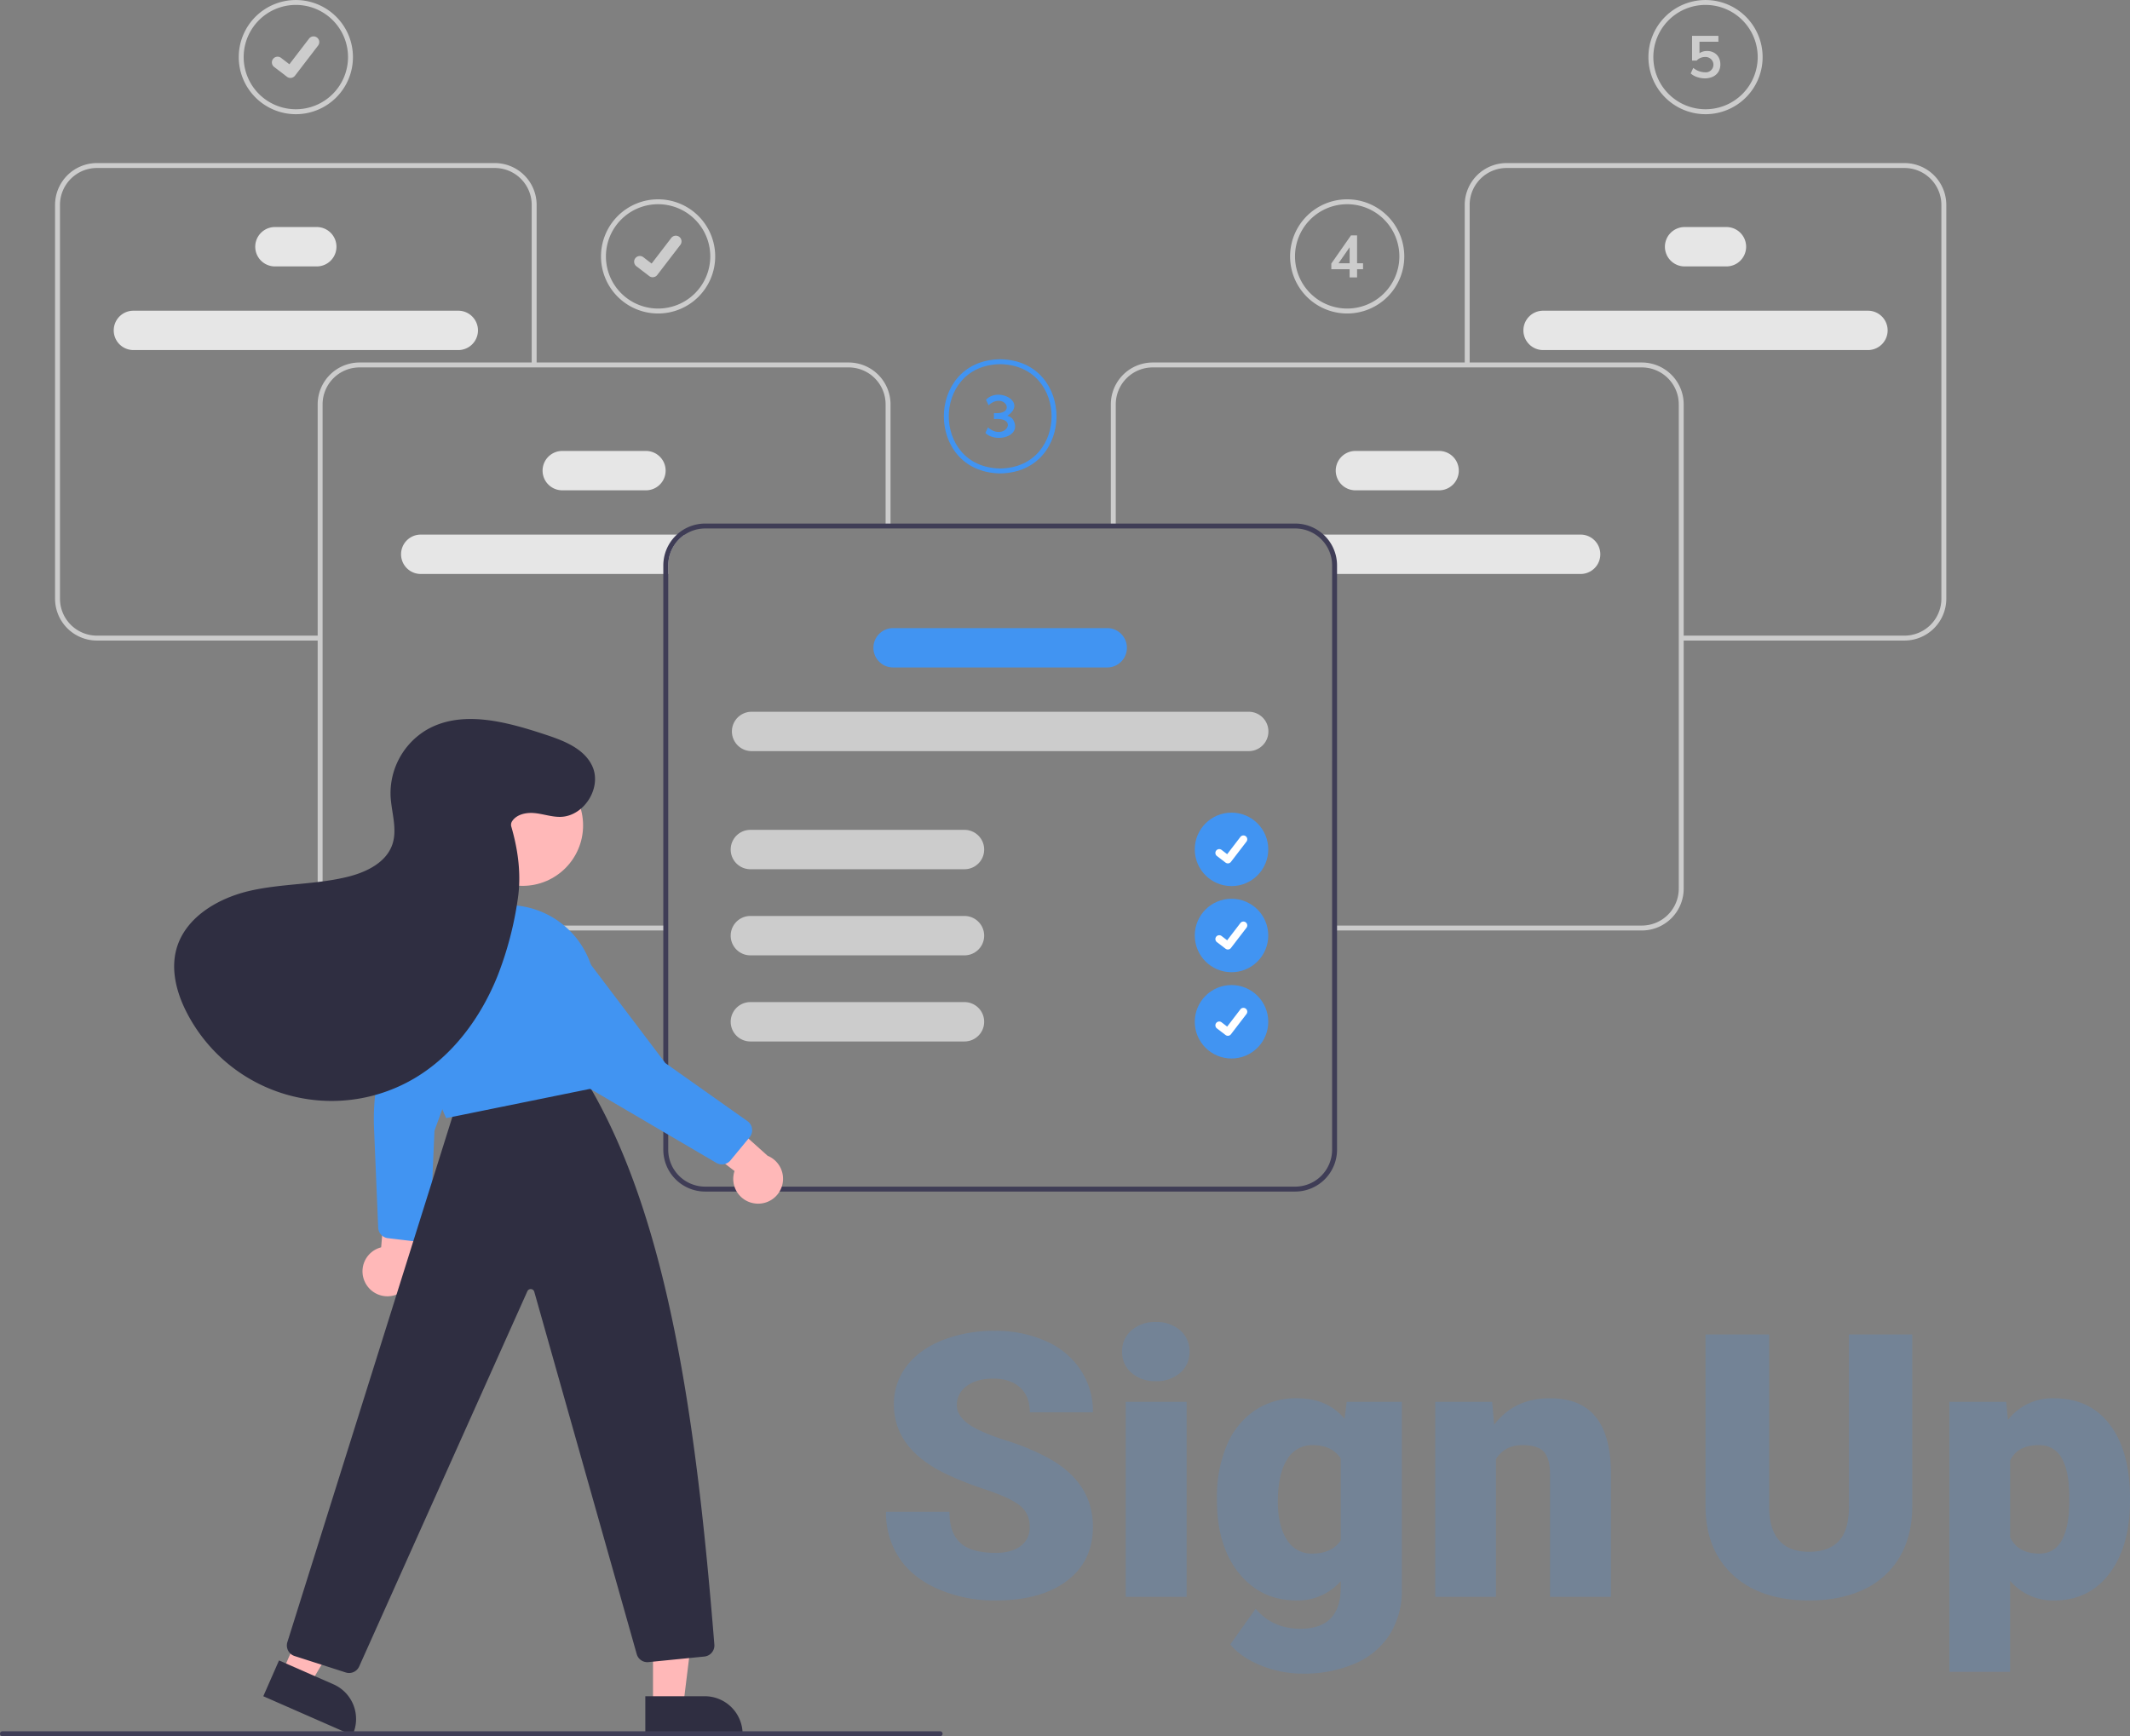 <svg id="undraw_setup_wizard_re_nday" xmlns="http://www.w3.org/2000/svg" width="865.496" height="705.638" viewBox="0 0 865.496 705.638">
  <rect x="0" y="0" width="865.496" height="705.638" fill="#808080" stroke="none"/>
  <path id="Path_2735" data-name="Path 2735" d="M63.062-28.345a10.563,10.563,0,0,0-3.992-8.789q-3.992-3.149-14.026-6.519a134.562,134.562,0,0,1-16.406-6.519Q7.91-60.352,7.91-78.149a25.089,25.089,0,0,1,5.164-15.637q5.164-6.775,14.612-10.547a56.862,56.862,0,0,1,21.24-3.772A49.738,49.738,0,0,1,69.543-104,32.643,32.643,0,0,1,83.716-92.322,30.507,30.507,0,0,1,88.77-75H63.135q0-6.519-3.992-10.107T48.34-88.7q-6.885,0-10.876,3.04a9.324,9.324,0,0,0-3.992,7.727q0,4.1,4.395,7.434T53.32-63.611a94.669,94.669,0,0,1,18.164,7.654Q88.77-46,88.77-28.491q0,13.989-10.547,21.973T49.292,1.465A57.4,57.4,0,0,1,25.818-3.186Q15.308-7.837,10-15.93a33.206,33.206,0,0,1-5.31-18.64H30.469q0,8.569,4.431,12.634t14.392,4.065q6.372,0,10.071-2.747A9.065,9.065,0,0,0,63.062-28.345ZM126.855,0H102.1V-79.248h24.756ZM100.635-99.683a11.017,11.017,0,0,1,3.809-8.643,14.37,14.37,0,0,1,9.888-3.369,14.37,14.37,0,0,1,9.888,3.369,11.017,11.017,0,0,1,3.809,8.643,11.017,11.017,0,0,1-3.809,8.643,14.37,14.37,0,0,1-9.888,3.369,14.37,14.37,0,0,1-9.888-3.369A11.017,11.017,0,0,1,100.635-99.683ZM139.16-40.21a53.509,53.509,0,0,1,3.955-21.24A31.84,31.84,0,0,1,154.468-75.7a29.926,29.926,0,0,1,17.212-5.017q12.378,0,19.336,8.35l.879-6.885h22.412V-3a33.412,33.412,0,0,1-4.871,18.2,31.253,31.253,0,0,1-14.1,11.865A51.823,51.823,0,0,1,173.95,31.2a44.709,44.709,0,0,1-16.882-3.3q-8.167-3.3-12.488-8.569l10.327-14.5q6.885,8.13,18.164,8.13,16.406,0,16.406-16.846v-2.49a23.178,23.178,0,0,1-17.944,7.837q-14.5,0-23.437-11.1t-8.936-29.7Zm24.756,1.538q0,9.741,3.662,15.417a11.554,11.554,0,0,0,10.254,5.676q7.983,0,11.646-5.347V-56.25q-3.589-5.42-11.5-5.42a11.631,11.631,0,0,0-10.327,5.9Q163.916-49.878,163.916-38.672ZM251-79.248l.806,9.3q8.2-10.767,22.632-10.767,12.378,0,18.494,7.4t6.335,22.266V0H274.512V-50.024q0-6.006-2.417-8.826t-8.789-2.82q-7.251,0-10.767,5.713V0H227.856V-79.248Z" transform="translate(355.32 649)" fill="#4194f2" opacity="0.2"/>
  <path id="Path_2675" data-name="Path 2675" d="M375.537,314.457a8,8,0,0,0,0,16H476.1v-3.49a14.978,14.978,0,0,1,6.741-12.511Z" transform="translate(-204.572 -97.181)" fill="#e6e6e6"/>
  <path id="Path_2676" data-name="Path 2676" d="M467.041,296.457h-34a8,8,0,0,1,0-16h34a8,8,0,0,1,0,16Z" transform="translate(-204.572 -97.181)" fill="#e6e6e6"/>
  <path id="Path_2677" data-name="Path 2677" d="M390.786,239.457h-132a8,8,0,1,1,0-16h132a8,8,0,0,1,0,16Z" transform="translate(-204.572 -97.181)" fill="#e6e6e6"/>
  <path id="Path_2678" data-name="Path 2678" d="M333.286,205.457h-17a8,8,0,0,1,0-16h17a8,8,0,0,1,0,16Z" transform="translate(-204.572 -97.181)" fill="#e6e6e6"/>
  <path id="Path_2679" data-name="Path 2679" d="M475.092,475.351H350.654a17.019,17.019,0,0,1-17-17V261.511a17.019,17.019,0,0,1,17-17H549.428a17.019,17.019,0,0,1,17,17V310.3h-2V261.511a15.017,15.017,0,0,0-15-15H350.654a15.017,15.017,0,0,0-15,15v196.84a15.017,15.017,0,0,0,15,15H475.092Z" transform="translate(-204.572 -97.181)" fill="#ccc"/>
  <path id="Path_2680" data-name="Path 2680" d="M334.654,357.515H243.945a17.019,17.019,0,0,1-17-17V180.457a17.019,17.019,0,0,1,17-17H405.626a17.019,17.019,0,0,1,17,17v65.055h-2V180.457a15.017,15.017,0,0,0-15-15H243.945a15.017,15.017,0,0,0-15,15V340.515a15.017,15.017,0,0,0,15,15h90.709Z" transform="translate(-204.572 -97.181)" fill="#ccc"/>
  <path id="Path_2681" data-name="Path 2681" d="M739.536,314.457a14.977,14.977,0,0,1,6.74,12.51v3.49h100.56a8,8,0,0,0,0-16Z" transform="translate(-204.572 -97.181)" fill="#e6e6e6"/>
  <path id="Path_2682" data-name="Path 2682" d="M747.331,288.457a8.009,8.009,0,0,1,8-8h34a8,8,0,0,1,0,16h-34A8.009,8.009,0,0,1,747.331,288.457Z" transform="translate(-204.572 -97.181)" fill="#e6e6e6"/>
  <path id="Path_2683" data-name="Path 2683" d="M823.587,231.457a8.009,8.009,0,0,1,8-8h132a8,8,0,0,1,0,16h-132a8.009,8.009,0,0,1-8-8Z" transform="translate(-204.572 -97.181)" fill="#e6e6e6"/>
  <path id="Path_2684" data-name="Path 2684" d="M881.087,197.457a8.009,8.009,0,0,1,8-8h17a8,8,0,0,1,0,16h-17A8.009,8.009,0,0,1,881.087,197.457Z" transform="translate(-204.572 -97.181)" fill="#e6e6e6"/>
  <path id="Path_2685" data-name="Path 2685" d="M747.28,475.351H871.718a17.019,17.019,0,0,0,17-17V261.511a17.019,17.019,0,0,0-17-17H672.945a17.019,17.019,0,0,0-17,17V310.3h2V261.511a15.017,15.017,0,0,1,15-15H871.718a15.017,15.017,0,0,1,15,15v196.84a15.017,15.017,0,0,1-15,15H747.28Z" transform="translate(-204.572 -97.181)" fill="#ccc"/>
  <path id="Path_2686" data-name="Path 2686" d="M887.718,357.515h90.709a17.019,17.019,0,0,0,17-17V180.457a17.019,17.019,0,0,0-17-17H816.746a17.019,17.019,0,0,0-17,17v65.055h2V180.457a15.017,15.017,0,0,1,15-15H978.428a15.017,15.017,0,0,1,15,15V340.515a15.017,15.017,0,0,1-15,15H887.718Z" transform="translate(-204.572 -97.181)" fill="#ccc"/>
  <path id="Path_2687" data-name="Path 2687" d="M730.856,309.967H491.1a17.034,17.034,0,0,0-17,17v237.49a17.018,17.018,0,0,0,17,17h239.76a17.018,17.018,0,0,0,17-17V326.967a17.018,17.018,0,0,0-17-17Zm15,254.49a15.018,15.018,0,0,1-15,15H491.1a15.018,15.018,0,0,1-15-15V326.967a15.023,15.023,0,0,1,15-15h239.76a15.018,15.018,0,0,1,15,15Z" transform="translate(-204.572 -97.181)" fill="#3f3d56"/>
  <path id="Path_2688" data-name="Path 2688" d="M711.976,402.457h-202a8,8,0,0,1,0-16h202a8,8,0,0,1,0,16Z" transform="translate(-204.572 -97.181)" fill="#ccc"/>
  <path id="Path_2689" data-name="Path 2689" d="M654.476,368.457h-87a8,8,0,0,1,0-16h87a8,8,0,0,1,0,16Z" transform="translate(-204.572 -97.181)" fill="#4194f2"/>
  <path id="Path_2690" data-name="Path 2690" d="M596.476,450.457h-87a8,8,0,0,1,0-16h87a8,8,0,0,1,0,16Z" transform="translate(-204.572 -97.181)" fill="#ccc"/>
  <path id="Path_2691" data-name="Path 2691" d="M596.476,485.457h-87a8,8,0,0,1,0-16h87a8,8,0,0,1,0,16Z" transform="translate(-204.572 -97.181)" fill="#ccc"/>
  <path id="Path_2692" data-name="Path 2692" d="M596.476,520.457h-87a8,8,0,0,1,0-16h87a8,8,0,0,1,0,16Z" transform="translate(-204.572 -97.181)" fill="#ccc"/>
  <circle id="Ellipse_44" data-name="Ellipse 44" cx="14.929" cy="14.929" r="14.929" transform="translate(485.48 330.275)" fill="#4194f2"/>
  <path id="Path_395" data-name="Path 395" d="M703.5,448.081a1.549,1.549,0,0,1-.932-.31l-.017-.012-3.509-2.684a1.559,1.559,0,0,1,1.9-2.475l2.273,1.743,5.37-7.006a1.559,1.559,0,0,1,2.185-.289h0l-.033.046.034-.046a1.56,1.56,0,0,1,.288,2.186l-6.316,8.237a1.56,1.56,0,0,1-1.24.608Z" transform="translate(-204.572 -97.181)" fill="#fff"/>
  <path id="Path_2693" data-name="Path 2693" d="M324.786,143.59a23.2,23.2,0,1,1,23.2-23.2,23.2,23.2,0,0,1-23.2,23.2Zm0-44.409a21.2,21.2,0,1,0,21.2,21.2,21.2,21.2,0,0,0-21.2-21.2Z" transform="translate(-204.572 -97.181)" fill="#ccc"/>
  <path id="Path_395-2" data-name="Path 395" d="M322.585,128.856a2.3,2.3,0,0,1-1.385-.46l-.025-.019-5.218-3.992a2.319,2.319,0,1,1,2.822-3.681l3.38,2.592,7.987-10.42a2.318,2.318,0,0,1,3.25-.429h0l-.05.069.051-.069a2.321,2.321,0,0,1,.429,3.251l-9.395,12.251a2.319,2.319,0,0,1-1.845.9Z" transform="translate(-204.572 -97.181)" fill="#ccc"/>
  <path id="Path_2694" data-name="Path 2694" d="M471.982,224.59a23.2,23.2,0,1,1,23.2-23.2,23.2,23.2,0,0,1-23.2,23.2Zm0-44.409a21.2,21.2,0,1,0,21.2,21.2,21.2,21.2,0,0,0-21.2-21.2Z" transform="translate(-204.572 -97.181)" fill="#ccc"/>
  <path id="Path_395-3" data-name="Path 395" d="M469.781,209.856a2.3,2.3,0,0,1-1.385-.46l-.025-.019-5.218-3.992a2.319,2.319,0,0,1,2.822-3.681l3.38,2.592,7.987-10.42a2.318,2.318,0,0,1,3.25-.429h0l-.05.069.051-.069a2.321,2.321,0,0,1,.429,3.251l-9.395,12.251a2.32,2.32,0,0,1-1.845.9Z" transform="translate(-204.572 -97.181)" fill="#ccc"/>
  <circle id="Ellipse_44-2" data-name="Ellipse 44" cx="14.929" cy="14.929" r="14.929" transform="translate(485.48 365.275)" fill="#4194f2"/>
  <path id="Path_395-4" data-name="Path 395" d="M703.5,483.081a1.549,1.549,0,0,1-.932-.31l-.017-.012-3.509-2.684a1.559,1.559,0,0,1,1.9-2.475l2.273,1.743,5.37-7.006a1.559,1.559,0,0,1,2.185-.289h0l-.033.046.034-.046a1.56,1.56,0,0,1,.288,2.186l-6.317,8.237a1.56,1.56,0,0,1-1.24.608Z" transform="translate(-204.572 -97.181)" fill="#fff"/>
  <circle id="Ellipse_44-3" data-name="Ellipse 44" cx="14.929" cy="14.929" r="14.929" transform="translate(485.48 400.346)" fill="#4194f2"/>
  <path id="Path_395-5" data-name="Path 395" d="M703.5,518.152a1.548,1.548,0,0,1-.932-.31l-.017-.013-3.509-2.684a1.559,1.559,0,0,1,1.9-2.475l2.273,1.743,5.37-7.006a1.559,1.559,0,0,1,2.185-.289h0l-.033.046.034-.046a1.56,1.56,0,0,1,.288,2.186l-6.316,8.237a1.56,1.56,0,0,1-1.24.608Z" transform="translate(-204.572 -97.181)" fill="#fff"/>
  <path id="Path_2695" data-name="Path 2695" d="M611,289.59c-15.749-.269-22.906-12.218-22.906-23.207s7.159-22.937,22.873-23.2H611c15.716.268,22.873,12.217,22.872,23.206S626.712,289.324,611,289.59Zm-.016-44.409c-14.352.251-20.889,11.165-20.89,21.2S596.633,287.345,611,287.59c14.33-.243,20.872-11.162,20.873-21.2S625.334,245.436,610.982,245.181Z" transform="translate(-204.572 -97.181)" fill="#4194f2"/>
  <path id="Path_2696" data-name="Path 2696" d="M616.19,267.646c4.014,6.973-7,9.7-11.22,5.5l1.056-2.256c6.854,5.92,12.893-4.334,2.424-3.36v-2.472c9.587.773,4.2-8.877-2.184-3.168l-1.032-2.256c5.2-5.4,16.889,1.13,8.64,6.528a4.112,4.112,0,0,1,2.316,1.488Z" transform="translate(-204.572 -97.181)" fill="#4194f2"/>
  <path id="Path_2697" data-name="Path 2697" d="M751.982,224.59a23.2,23.2,0,1,1,23.2-23.2,23.2,23.2,0,0,1-23.2,23.2Zm0-44.409a21.2,21.2,0,1,0,21.2,21.2,21.2,21.2,0,0,0-21.2-21.2Z" transform="translate(-204.572 -97.181)" fill="#ccc"/>
  <path id="Path_2698" data-name="Path 2698" d="M758.426,206.594H756v3.336h-3.024v-3.336h-7.44v-2.3l7.992-11.448H756V204.17h2.424Zm-5.448-2.424v-6.5l-4.512,6.5Z" transform="translate(-204.572 -97.181)" fill="#ccc"/>
  <path id="Path_2699" data-name="Path 2699" d="M897.587,143.59a23.2,23.2,0,1,1,23.2-23.2,23.2,23.2,0,0,1-23.2,23.2Zm0-44.409a21.2,21.2,0,1,0,21.2,21.2,21.2,21.2,0,0,0-21.2-21.2Z" transform="translate(-204.572 -97.181)" fill="#ccc"/>
  <path id="Path_2700" data-name="Path 2700" d="M901.043,118.6a4.766,4.766,0,0,1,1.9,1.92,5.862,5.862,0,0,1,.672,2.844,5.663,5.663,0,0,1-.768,2.964,5.142,5.142,0,0,1-2.208,1.992,7.469,7.469,0,0,1-3.336.708,9.613,9.613,0,0,1-3.168-.54,7.358,7.358,0,0,1-2.568-1.452l1.032-2.256a7.77,7.77,0,0,0,4.752,1.776,3.094,3.094,0,0,0,2.436-5.364,3.214,3.214,0,0,0-2.34-.852,4.856,4.856,0,0,0-1.9.372,4.481,4.481,0,0,0-1.56,1.092h-1.872V111.746h10.7v2.4h-7.68V118.8a5.306,5.306,0,0,1,3.072-.888,5.709,5.709,0,0,1,2.832.684Z" transform="translate(-204.572 -97.181)" fill="#ccc"/>
  <path id="Path_2701" data-name="Path 2701" d="M352.767,618.031a10.056,10.056,0,0,1,6.68-13.9l3.031-35.606,14.579,11.5-5.114,32.049a10.11,10.11,0,0,1-19.177,5.953Z" transform="translate(-204.572 -97.181)" fill="#ffb8b8"/>
  <path id="Path_2702" data-name="Path 2702" d="M362.143,600.4a4.5,4.5,0,0,1-3.9-4.271l-1.688-40.407a89.1,89.1,0,0,1,8.61-42.093l14.968-31.365a13.43,13.43,0,0,1,10.087-7.009,12.881,12.881,0,0,1,11.235,3.989,16.89,16.89,0,0,1,1.923,2.482,12.922,12.922,0,0,1,.682,12.3l-22.951,62.7-1.766,40.848a4.5,4.5,0,0,1-5.028,4.274L362.2,600.4Z" transform="translate(-204.572 -97.181)" fill="#4194f2"/>
  <path id="Path_2703" data-name="Path 2703" d="M114.63,679.762l11.226,4.928L150.2,643.734l-16.568-7.272Z" fill="#ffb8b8"/>
  <path id="Path_2704" data-name="Path 2704" d="M317.948,772.021l22.108,9.7h0A15.386,15.386,0,0,1,347.96,802l-.2.458-36.2-15.888Z" transform="translate(-204.572 -97.181)" fill="#2f2e41"/>
  <path id="Path_2705" data-name="Path 2705" d="M265.342,693.391H277.6l5.832-47.288H265.34Z" fill="#ffb8b8"/>
  <path id="Path_2706" data-name="Path 2706" d="M466.787,786.57h24.145a15.386,15.386,0,0,1,15.386,15.387v.5H466.788Z" transform="translate(-204.572 -97.181)" fill="#2f2e41"/>
  <path id="Path_2707" data-name="Path 2707" d="M346.432,777.128a4.525,4.525,0,0,1-1.389-.22l-20.788-6.682a4.519,4.519,0,0,1-2.927-5.6l68.935-219.516L441.9,534.987l.182.3c34.137,55.548,45.532,140.4,52.76,230.308a4.526,4.526,0,0,1-4.04,4.842L468.075,772.7a4.474,4.474,0,0,1-4.79-3.3L421.673,622.2a1.5,1.5,0,0,0-2.825-.2l-68.3,152.407A4.483,4.483,0,0,1,346.432,777.128Z" transform="translate(-204.572 -97.181)" fill="#2f2e41"/>
  <circle id="Ellipse_11" data-name="Ellipse 11" cx="24.561" cy="24.561" r="24.561" transform="translate(187.809 310.908)" fill="#ffb8b8"/>
  <path id="Path_2708" data-name="Path 2708" d="M385.872,551.612l-.168-.352c-.114-.239-11.43-24.245-10.377-51.935a35.657,35.657,0,0,1,34.908-34.283h0a35.6,35.6,0,0,1,35.641,28.8c3.154,16.1,3.075,31.347-.235,45.318l-.074.311-.313.064Z" transform="translate(-204.572 -97.181)" fill="#4194f2"/>
  <path id="Path_2709" data-name="Path 2709" d="M511.1,586.261a10.056,10.056,0,0,1-8.064-13.142l-28.29-21.833,17.565-6.027,24.172,21.657a10.11,10.11,0,0,1-5.382,19.345Z" transform="translate(-204.572 -97.181)" fill="#ffb8b8"/>
  <path id="Path_2710" data-name="Path 2710" d="M441.673,538.129l-.065-.106-29.823-48.3a13.429,13.429,0,0,1-.429-12.275,12.876,12.876,0,0,1,9.439-7.284h0a16.857,16.857,0,0,1,3.127-.272,12.921,12.921,0,0,1,10.713,6.09l40.277,53.253,33.381,23.607a4.5,4.5,0,0,1,.87,6.542l-7.772,9.4a4.483,4.483,0,0,1-5.745,1.013Z" transform="translate(-204.572 -97.181)" fill="#4194f2"/>
  <path id="Path_2711" data-name="Path 2711" d="M412.55,431.126c1.81-2.978,5.8-3.819,9.273-3.479s6.841,1.559,10.326,1.532c9.676-.075,17.145-11.868,13.077-20.648-3.336-7.2-11.669-10.362-19.207-12.843-15.8-5.2-33.958-10.2-48.3-1.766a30.01,30.01,0,0,0-14.445,26.741c.323,6.639,2.865,13.459.715,19.748-2.481,7.256-10.347,11.149-17.78,13.032-13.031,3.3-26.77,2.769-39.882,5.73S279.78,470,276.245,482.966c-2.322,8.519.1,17.689,4.113,25.555A66.185,66.185,0,0,0,372.691,535.6c15.852-9.256,27.3-24.9,34.119-41.941a140.437,140.437,0,0,0,8.118-30.846c1.528-9.882.231-19.869-2.536-29.478a2.709,2.709,0,0,1,.16-2.211Z" transform="translate(-204.572 -97.181)" fill="#2f2e41"/>
  <path id="Path_2712" data-name="Path 2712" d="M586.572,802.819h-381a1,1,0,0,1,0-2h381a1,1,0,0,1,0,2Z" transform="translate(-204.572 -97.181)" fill="#3f3d56"/>
  <path id="Path_2736" data-name="Path 2736" d="M91.7-106.641v69.8q0,11.865-5.054,20.544a32.738,32.738,0,0,1-14.5,13.22Q62.7,1.465,49.8,1.465q-19.482,0-30.688-10.107T7.69-36.328v-70.312H33.545v70.825q.439,17.5,16.26,17.5,7.983,0,12.085-4.395t4.1-14.282v-69.653Zm88.477,67.6q0,18.457-8.313,29.48T149.414,1.465A22.847,22.847,0,0,1,131.47-6.519V30.469H106.787V-79.248h23.071l.732,7.324a22.848,22.848,0,0,1,18.677-8.789q14.648,0,22.778,10.8t8.13,29.7Zm-24.683-1.538q0-21.094-12.3-21.094-8.789,0-11.719,6.3v31.2q3.223,6.592,11.865,6.592,11.792,0,12.158-20.361Z" transform="translate(685.32 649)" fill="#4194f2" opacity="0.2"/>
</svg>
